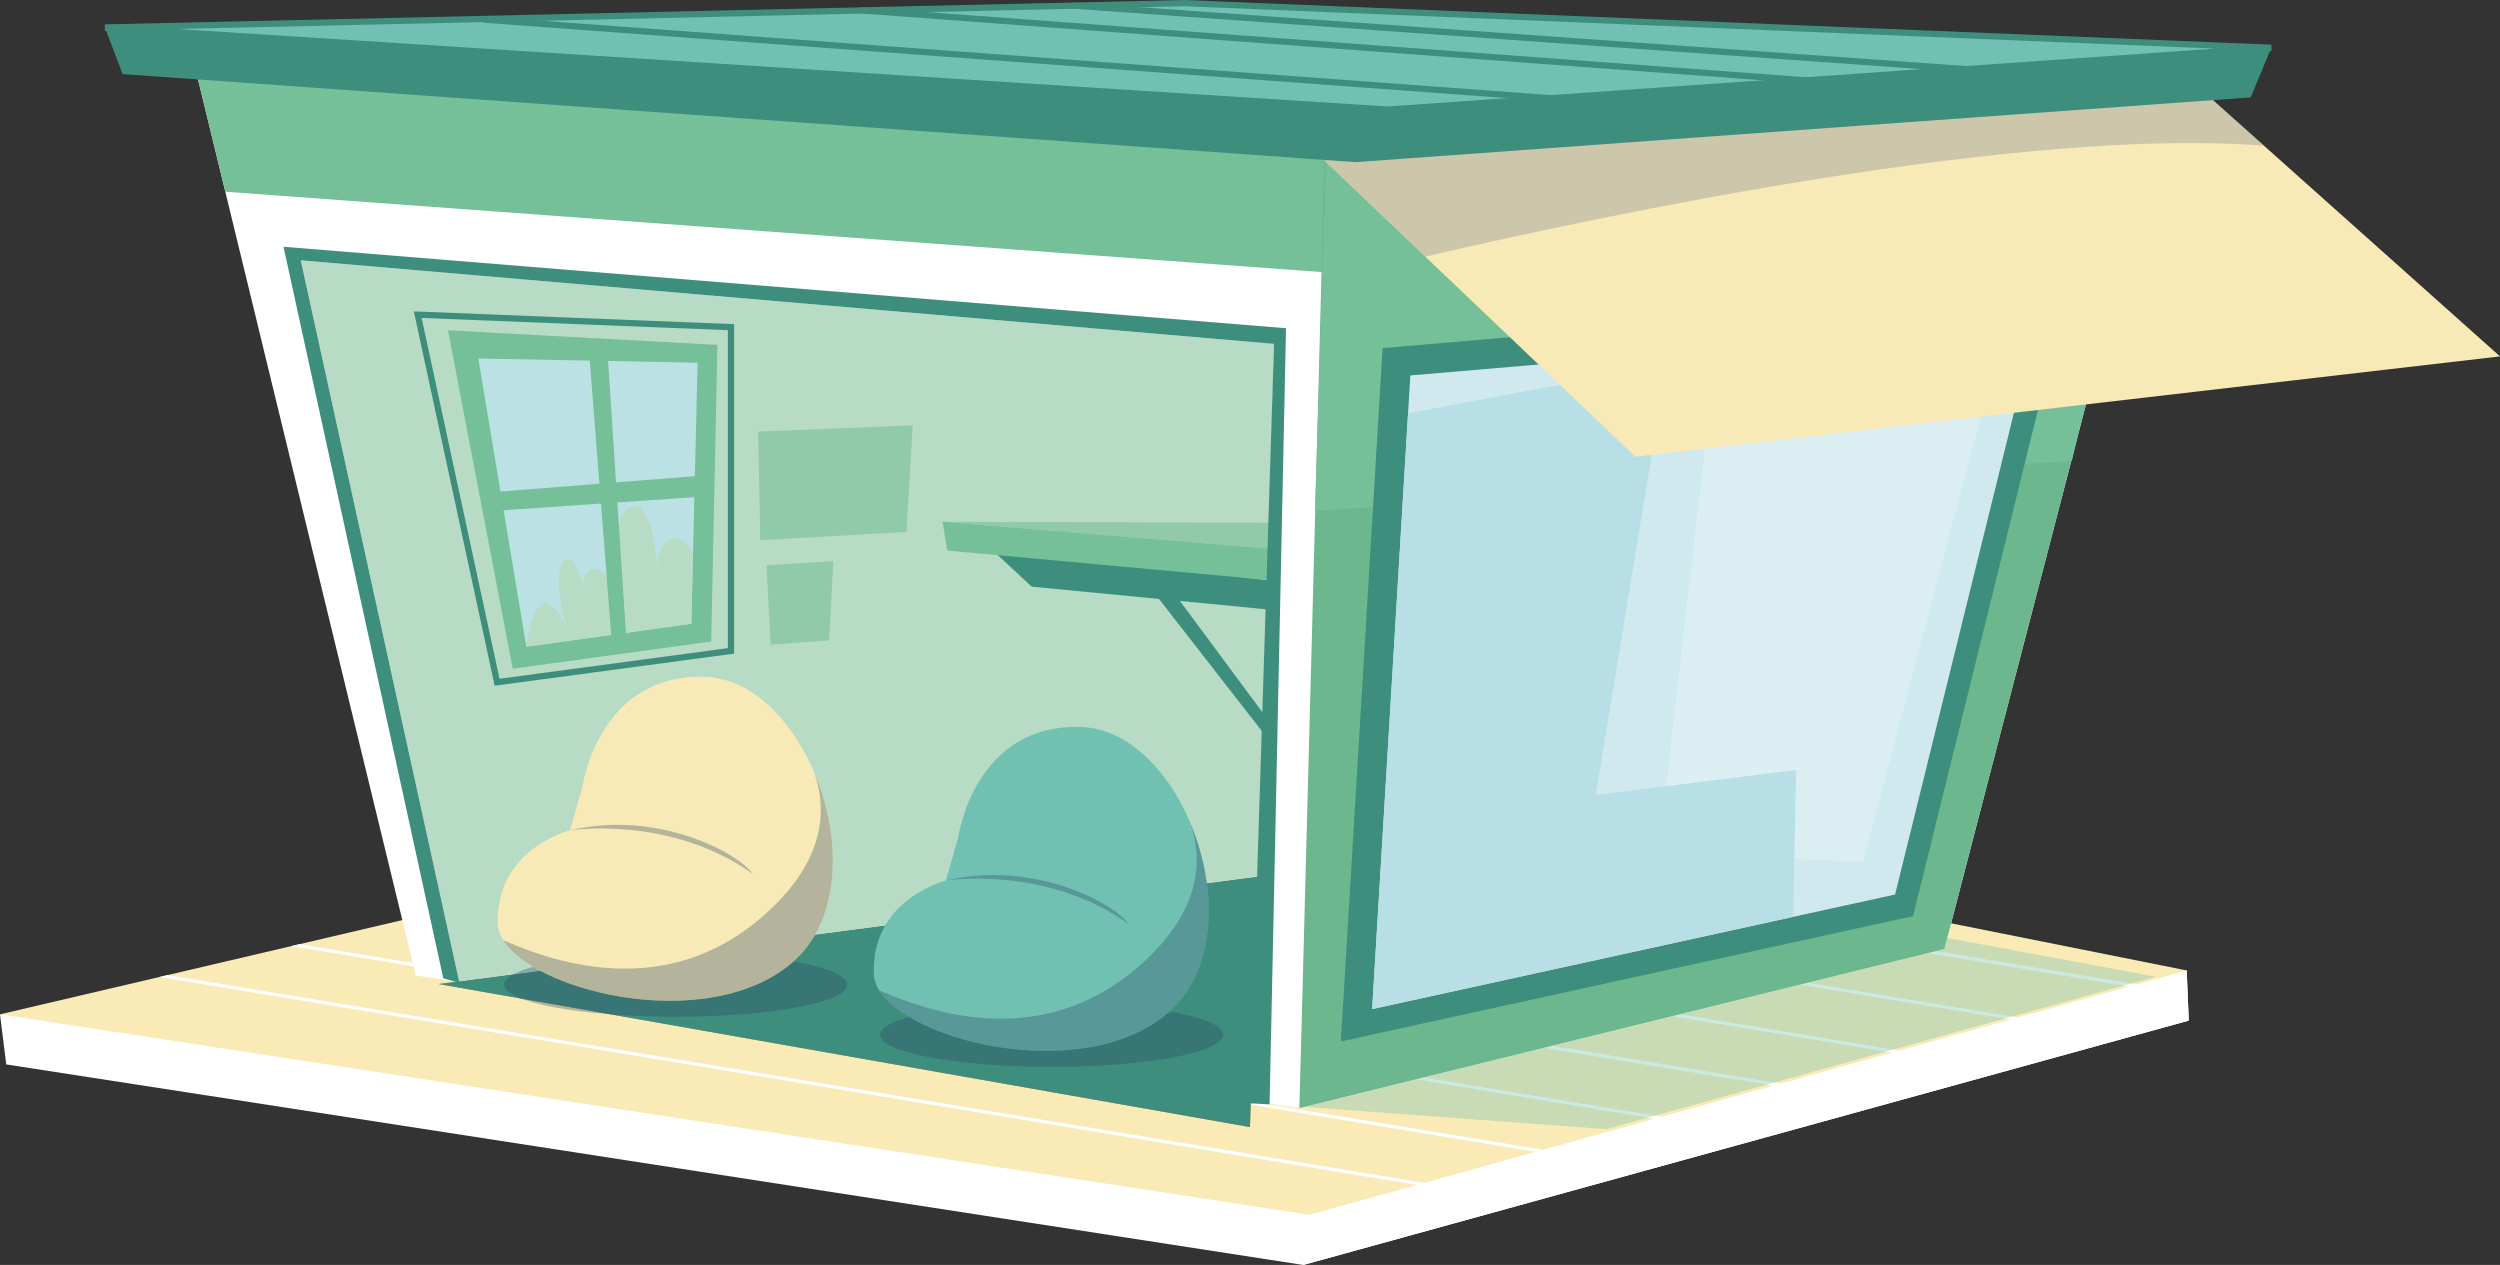 <?xml version="1.0" encoding="UTF-8"?> <svg xmlns="http://www.w3.org/2000/svg" id="Calque_2" data-name="Calque 2" viewBox="0 0 400.19 202.49"><rect x="0" y="0" width="400.19" height="202.49" fill="#333333" stroke="none"/><defs><style> .cls-1 { fill: #6cb78d; } .cls-2 { fill: #b7dbc5; } .cls-3, .cls-4 { fill: #71c1b3; } .cls-5 { fill: #f8eab6; } .cls-6, .cls-7, .cls-8, .cls-4 { isolation: isolate; } .cls-9 { fill: #faeab5; } .cls-10 { fill: #db8952; } .cls-7 { fill: #2a4764; opacity: .33; } .cls-7, .cls-8 { mix-blend-mode: multiply; } .cls-11 { fill: #3e8e7e; } .cls-12 { fill: #fff; } .cls-8 { fill: #86909b; opacity: .39; } .cls-13 { fill: none; stroke: #3e8e7e; stroke-miterlimit: 10; } .cls-14 { fill: #75c098; } .cls-15 { fill: #90caa9; } .cls-16 { fill: #dbeff3; } .cls-4 { opacity: .36; } .cls-17 { fill: #b8dfe6; } .cls-18 { fill: #bbe1e4; } .cls-19 { fill: #cfe9ee; } </style></defs><g id="Calque_1-2" data-name="Calque 1"><g class="cls-6"><g id="Calque_2-2" data-name="Calque 2"><g id="Calque_1-2" data-name="Calque 1-2"><g><g><g><polygon class="cls-12" points="0 162.37 1 170.39 208.62 202.49 350.37 163.37 350.04 155.35 131.39 151.33 0 162.37"></polygon><polygon class="cls-12" points="350.04 155.35 308.92 157.35 209.62 194.46 208.62 202.49 350.37 163.37 350.04 155.35"></polygon><polygon class="cls-9" points="111.33 136.29 0 162.37 209.62 194.46 350.04 155.35 279.83 141.3 111.33 136.29"></polygon><g><polygon class="cls-12" points="69.05 146.19 68.19 146.39 68.16 146.58 264.81 179.09 266.01 178.76 69.05 146.19"></polygon><polygon class="cls-12" points="226.78 189.68 227.98 189.35 26.81 156.09 25.48 156.4 226.78 189.68"></polygon><polygon class="cls-12" points="47.93 151.14 46.6 151.45 245.8 184.39 246.99 184.05 47.93 151.14"></polygon><polygon class="cls-12" points="235.72 139.99 231.79 139.87 340.85 157.91 342.05 157.57 235.72 139.99"></polygon><polygon class="cls-12" points="90.98 141.38 90.89 141.9 283.82 173.79 285.02 173.46 90.98 141.38"></polygon><polygon class="cls-12" points="173.46 138.14 169.54 138.02 321.84 163.2 323.04 162.87 173.46 138.14"></polygon><polygon class="cls-12" points="113.71 136.7 113.63 137.22 302.83 168.5 304.03 168.16 113.71 136.7"></polygon><polygon class="cls-4" points="207.01 177.05 257.11 180.75 345.04 156.35 310.94 150 310.26 151.59 211.31 174.4 207.01 177.05"></polygon></g><g><polygon class="cls-12" points="66.56 156.16 29.78 4.82 348.02 10.48 311.25 151.92 208 177.38 66.56 156.16"></polygon><polygon class="cls-14" points="36.07 30.69 216.01 43.88 226.38 16.53 131.51 6.63 29.78 4.82 36.07 30.69"></polygon><polygon class="cls-1" points="348.02 10.48 239.82 8.56 212.24 17.47 208 177.38 311.25 151.92 348.02 10.48"></polygon></g><polygon class="cls-14" points="212.26 25.58 210.5 81.75 331.65 73.77 345.03 16.93 212.26 25.58"></polygon></g><polygon class="cls-11" points="221.32 55.72 214.64 166.71 306.24 146.65 330.98 46.36 221.32 55.72"></polygon><polygon class="cls-19" points="225.76 60.1 219.65 161.53 303.36 143.19 325.97 51.54 225.76 60.1"></polygon><polygon class="cls-16" points="298.22 137.96 319.62 57.05 274.15 61.07 265.46 136.62 298.22 137.96"></polygon><polygon class="cls-17" points="266.79 58.39 225.4 66.15 219.65 161.53 287.04 146.77 287.52 123.25 255.43 127.26 266.79 58.39"></polygon><g><g><polygon class="cls-5" points="212.01 25.71 261.78 73.1 400.19 57.05 348.02 10.48 212.01 25.71"></polygon><path class="cls-8" d="M212.01,25.71l16.15,15.37c28.79-6.69,95.55-20.81,134.26-17.75l-14.39-12.85-136.02,15.23h0Z"></path></g><g><polygon class="cls-11" points="16.8 4.4 19.63 11.86 216.95 25.96 360.28 15.59 363.58 7.65 210.35 11.82 16.8 4.4"></polygon><polygon class="cls-3" points="189.61 .5 16.8 4.4 222.14 17.55 363.58 7.65 189.61 .5"></polygon></g></g><polygon class="cls-10" points="70.21 157.52 200.09 180.42 201.42 140.3 70.21 157.52"></polygon><polygon class="cls-11" points="70.21 157.52 200.09 180.42 201.42 140.3 70.21 157.52"></polygon><polygon class="cls-2" points="48.14 41.67 73.49 157.09 201.42 140.3 200.22 176.6 200.6 176.66 203.94 55.05 48.14 41.67"></polygon><g><g><polygon class="cls-14" points="71.71 52.87 82.08 107.04 113.84 102.69 114.84 55.21 71.71 52.87"></polygon><polygon class="cls-18" points="76.56 57.39 84.25 103.53 110.66 99.85 111.67 58.06 76.56 57.39"></polygon><path class="cls-2" d="M107.99,86.14c-2.58.52-2.77,3.62-2.72,5-.2-2.56-1.14-11.45-4.3-10.02-3.68,1.67-2.34,14.38-2.34,14.38,0,0-1.67-5.35-4.01-4.35-1.09.47-1.31,1.51-1.23,2.5-.65-2.21-1.81-5.14-3.12-3.84-2.01,2.34.33,10.36.33,10.36,0,0-1.67-3.34-3.01-3.68-2.67,0-3.34,7.02-3.34,7.02l26.41-3.68.27-11.33c-.94-1.55-1.96-2.58-2.95-2.38v.02Z"></path><polygon class="cls-14" points="113 79.45 112.67 76.11 98.61 77.22 97.29 57.05 94.28 56.05 95.95 77.43 78.9 78.78 78.9 81.79 96.2 80.61 97.96 103.19 100.3 102.86 98.82 80.43 113 79.45"></polygon></g><polygon class="cls-13" points="66.87 50.37 79.57 109.21 117.01 104.19 117.01 52.37 66.87 50.37"></polygon></g><g><polygon class="cls-15" points="121.36 69.09 121.7 86.47 145.1 85.14 146.1 68.09 121.36 69.09"></polygon><polygon class="cls-15" points="122.7 90.49 123.37 103.19 132.73 102.52 133.4 89.82 122.7 90.49"></polygon></g><g><g><ellipse class="cls-7" cx="108.16" cy="157.62" rx="27.46" ry="5.14"></ellipse><g><path class="cls-5" d="M93.24,125.9s2.51-18.05,19.56-17.55,28.58,34.1,13.54,46.14c-15.04,12.04-46.25,2.72-46.64-6.52-.5-12.04,11.53-15.04,11.53-15.04l2.01-7.02h0Z"></path><path class="cls-7" d="M80.55,150.49c5.12,8.24,32.12,14.93,45.79,4,8.39-6.71,8.51-20.13,4.02-30.78,2.28,6.67,1.24,14.64-8.2,22.92-13.98,12.25-30.25,8.93-41.61,3.86Z"></path></g><path class="cls-7" d="M91.23,132.92s16.05-2.51,29.34,7.02c-2.76-3.76-15.8-10.28-29.34-7.02Z"></path></g><g><path class="cls-7" d="M195.8,165.64c0,2.84-12.29,5.14-27.46,5.14s-27.46-2.3-27.46-5.14,12.29-5.14,27.46-5.14,27.46,2.3,27.46,5.14h0Z"></path><g><path class="cls-3" d="M153.42,133.92s2.51-18.05,19.56-17.55,28.58,34.1,13.54,46.14c-15.04,12.04-46.25,2.72-46.64-6.52-.5-12.04,11.53-15.04,11.53-15.04l2.01-7.02h0Z"></path><path class="cls-7" d="M140.73,158.51c5.12,8.24,32.12,14.93,45.79,3.99,8.39-6.71,8.51-20.13,4.02-30.78,2.28,6.67,1.24,14.64-8.2,22.92-13.98,12.25-30.25,8.93-41.61,3.86h0Z"></path></g><path class="cls-7" d="M151.41,140.95s16.05-2.51,29.34,7.02c-2.76-3.76-15.8-10.28-29.34-7.02Z"></path></g></g><g><g><g><polygon class="cls-11" points="202.98 92.91 158.02 87.29 165.16 93.91 202.85 97.55 202.98 92.91"></polygon><polygon class="cls-15" points="203.38 83.68 150.88 83.52 203.32 87.87 203.38 83.68"></polygon></g><polygon class="cls-11" points="180.87 89.9 202.35 117.48 202.23 114.22 184.21 89.9 180.87 89.9"></polygon></g><polygon class="cls-14" points="203.32 87.84 150.88 83.52 151.63 88.13 203.25 92.87 203.32 87.84"></polygon></g><line class="cls-13" x1="77.48" y1="3.14" x2="257.77" y2="16.43"></line><line class="cls-13" x1="137.66" y1="1.64" x2="314.6" y2="14.76"></line><line class="cls-13" x1="171.76" y1=".89" x2="340.68" y2="12.92"></line><polygon class="cls-13" points="189.61 .5 16.8 4.4 222.14 17.55 363.58 7.65 189.61 .5"></polygon></g><polygon class="cls-11" points="73.55 157.35 48.14 41.67 203.94 55.05 200.08 176.61 203.23 176.79 205.86 52.54 45.38 39.5 70.96 156.6 73.55 157.35"></polygon></g></g></g></g></g></svg> 